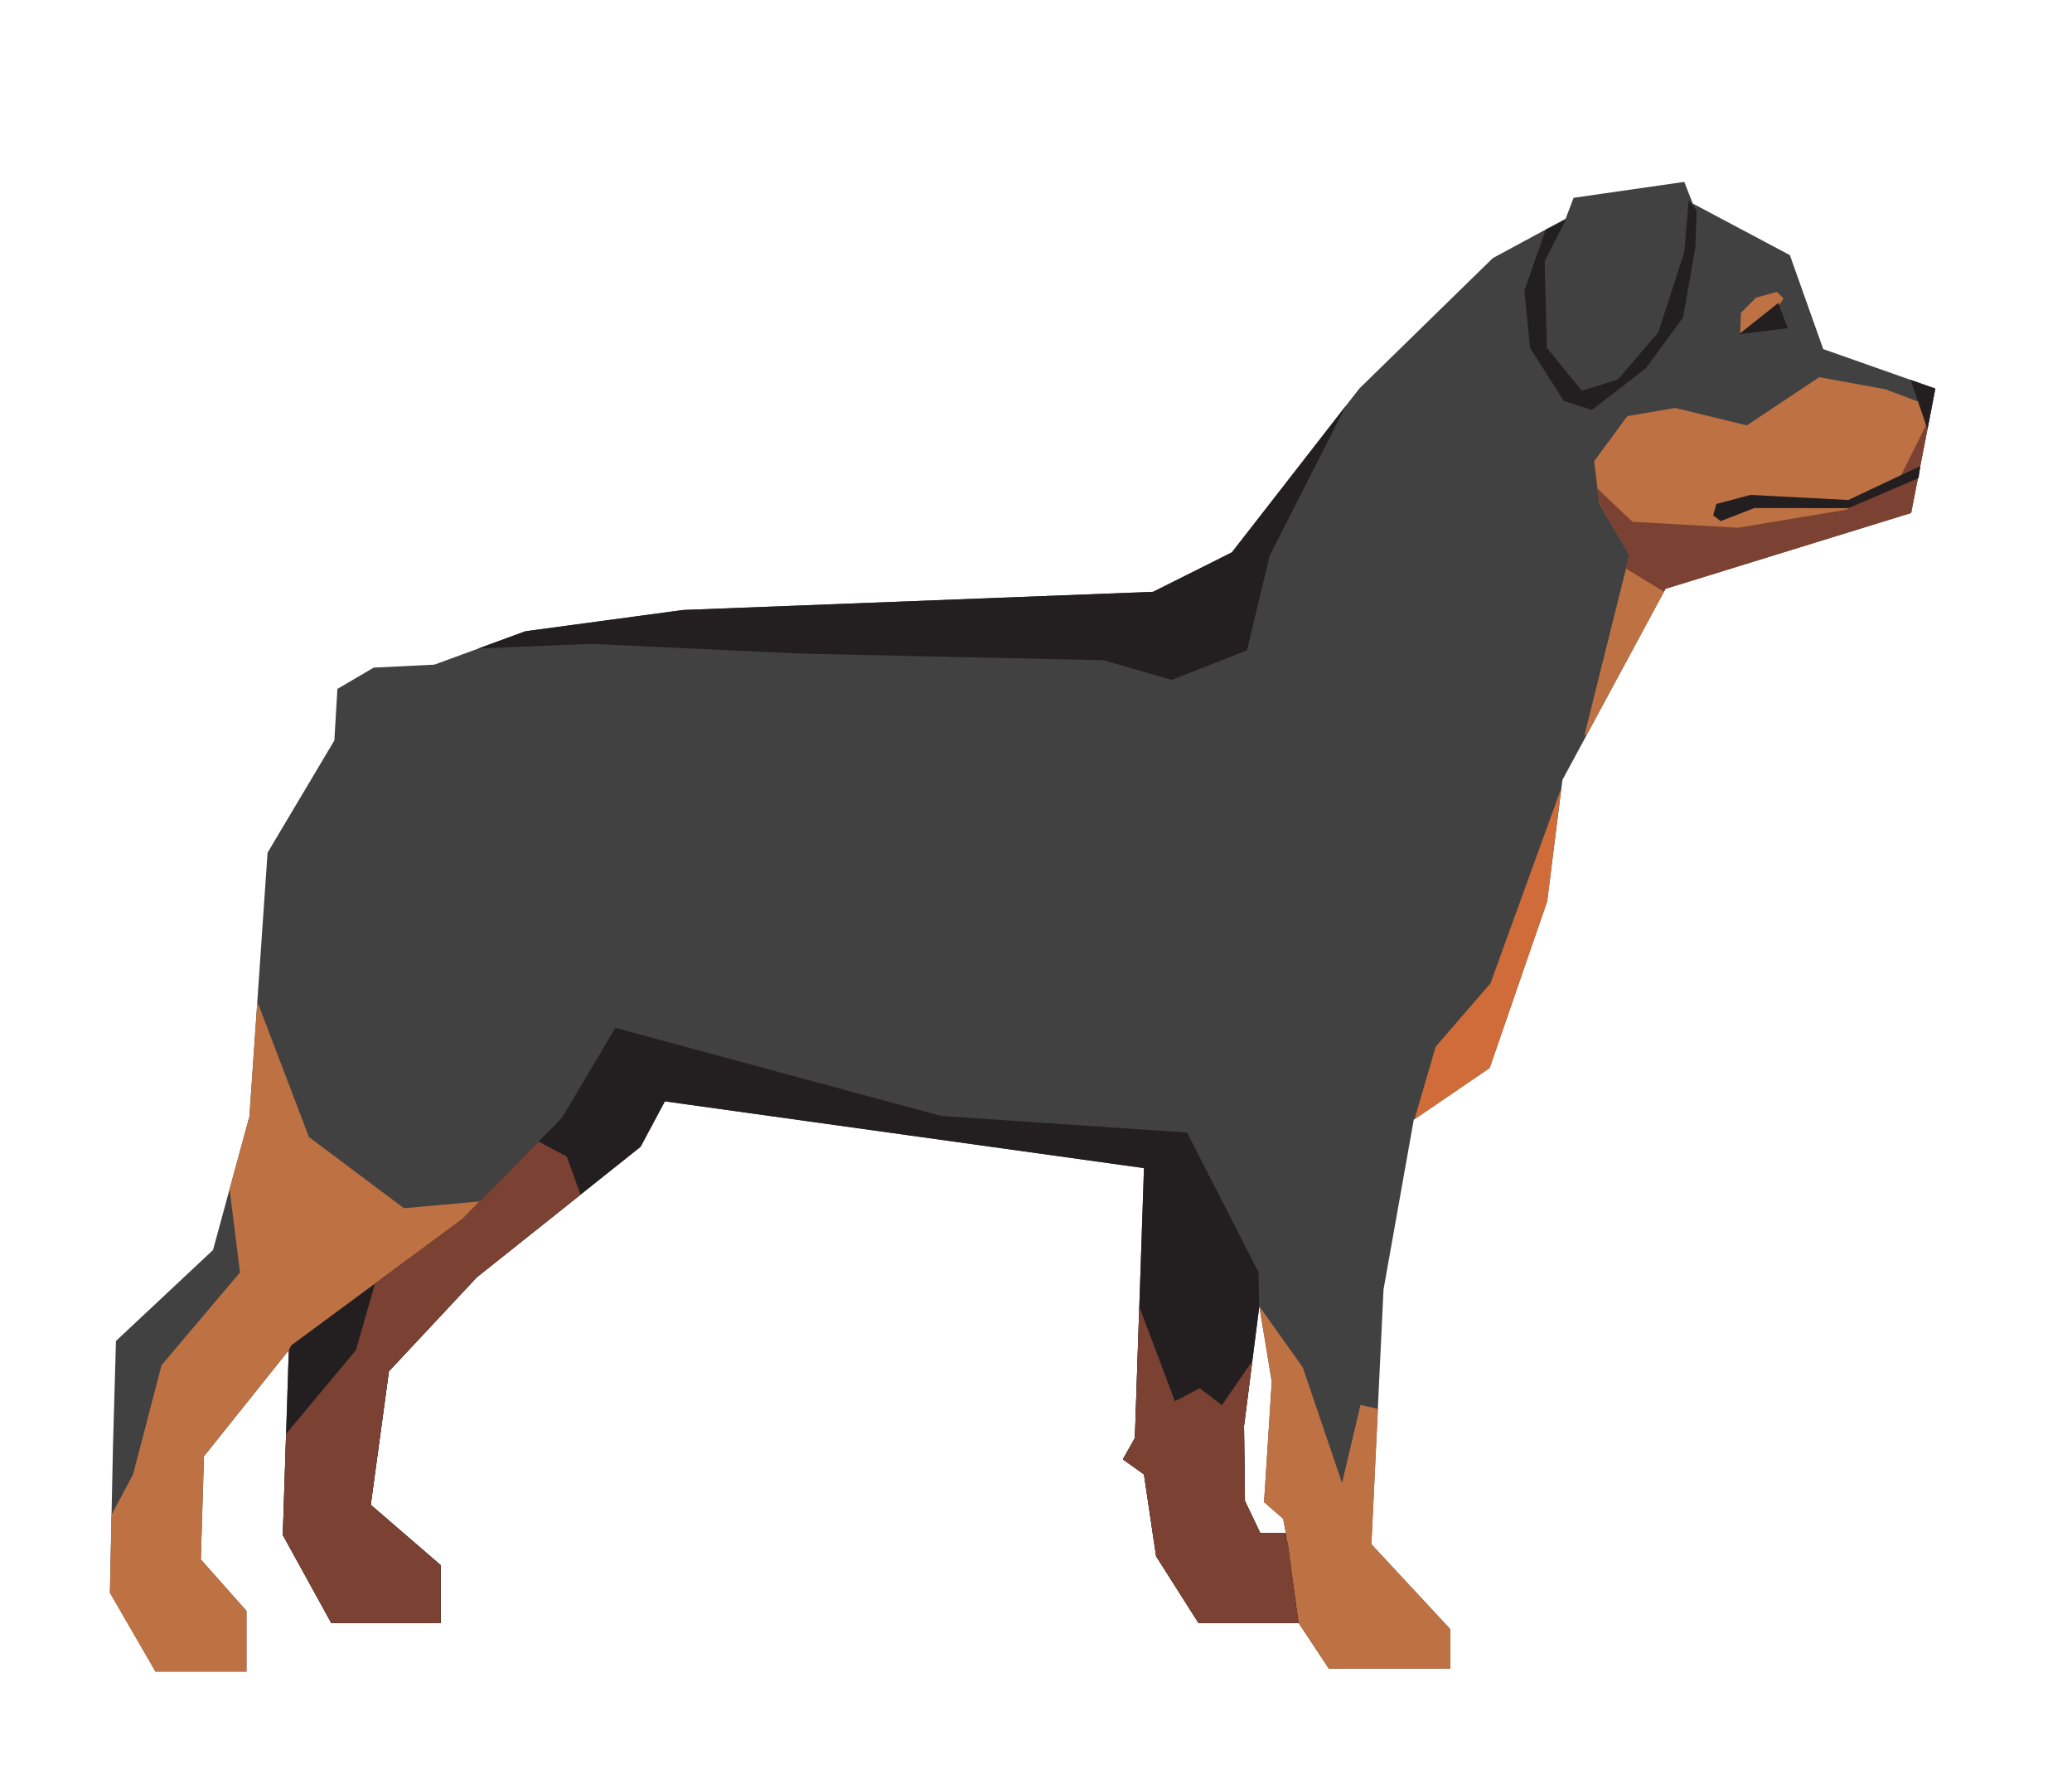 <?xml version="1.0" encoding="utf-8"?>
<!-- Generator: Adobe Illustrator 16.0.0, SVG Export Plug-In . SVG Version: 6.00 Build 0)  -->
<!DOCTYPE svg PUBLIC "-//W3C//DTD SVG 1.1//EN" "http://www.w3.org/Graphics/SVG/1.1/DTD/svg11.dtd">
<svg version="1.1" id="Calque_1" xmlns="http://www.w3.org/2000/svg" xmlns:xlink="http://www.w3.org/1999/xlink" x="0px" y="0px"
	 width="48.083px" height="41.5px" viewBox="0 0 48.083 41.5" enable-background="new 0 0 48.083 41.5" xml:space="preserve">
<g display="none">
	<path display="inline" fill-rule="evenodd" clip-rule="evenodd" fill="#F0DEC2" d="M35.482,14.394l-0.465-0.892l-0.594-0.934
		l-1.695-0.51l-1.314-0.169l-0.908,0.22l-0.578,0.546L26.164,16.7l-0.572,0.614l-1.688,0.803l-8.351,0.642l-3.773,0.964l-2.892,0.02
		l-3.336,0.211l-3.329,0.572l3.469,0.752l2.643,0.313l1.519-0.072l-0.884,2.459l-0.401,4.016l-0.563,1.365L6.64,30.322l-0.241,3.454
		l0.081,1.365l0.803,0.964l1.415-0.018l0.041-1.046l-0.702-0.728l0.048-1.625l0.994-2.013l-0.121,2.377l0.049,1.406l0.92,0.946
		h1.672v-1.043l-1.066-0.801l0.097-2.377l1.211-1.236l2.664-1.771l0.824-1.358l5.401,0.582l3.435,0.406v4.075l-0.17,1.019
		l0.34,0.255l0.041,1.104l0.68,1.019h1.109h0.633l0.422,0.732h2.203v-0.695l-1.443-1.269l0.678-7.132l1.613-1.443l1.186-4.033
		l1.484-3.311l3.816-0.51l0.809-0.746l0.549-1.376L35.482,14.394z M26.164,33.912l-0.305-0.118l-0.043-1.104l0.34-3.014l0.008,0.448
		l0.057,3.379l0.27,0.098l0.02,0.445L26.164,33.912z"/>
	<polygon display="inline" fill-rule="evenodd" clip-rule="evenodd" fill="#E0CBA3" points="35.482,14.394 36.057,14.635 
		34.537,14.59 34.148,13.927 34.48,13.042 33.688,12.348 34.424,12.569 35.018,13.502 	"/>
	<polygon display="inline" fill-rule="evenodd" clip-rule="evenodd" fill="#E0CBA3" points="37.951,15.43 38.113,15.498 
		37.564,16.874 36.756,17.62 32.939,18.13 32.854,18.323 32.932,17.411 34.924,17.245 36.859,16.969 37.744,15.917 	"/>
	<polygon display="inline" fill-rule="evenodd" clip-rule="evenodd" fill="#E0CBA3" points="5.434,19.975 5.552,19.954 
		8.888,19.743 11.78,19.723 15.553,18.759 23.904,18.117 25.592,17.314 29.84,12.752 29.541,13.707 28.609,16.077 28.863,18.109 
		27.254,19.549 26.238,22.174 24.629,25.814 21.328,26.068 20.65,25.137 21.582,23.698 21.412,21.158 19.718,19.888 17.686,19.888 
		14.469,23.952 12.86,25.053 11.42,23.952 11.759,21.835 10.659,20.48 7.356,20.48 	"/>
	<polygon display="inline" fill-rule="evenodd" clip-rule="evenodd" fill="#E0CBA3" points="32.875,18.274 31.455,21.441 
		30.27,25.474 28.656,26.917 28.646,27.042 28.016,26.322 28.439,24.545 29.117,23.613 30.387,22.089 	"/>
	<polygon display="inline" fill-rule="evenodd" clip-rule="evenodd" fill="#CAB284" points="6.82,30.195 8.005,29.359 8.568,27.994 
		8.94,24.271 9.643,26.238 9.219,28.355 7.78,30.049 	"/>
	<polygon display="inline" fill-rule="evenodd" clip-rule="evenodd" fill="#CAB284" points="26.793,35.28 25.055,35.28 
		24.375,34.262 24.334,33.157 23.994,32.902 24.164,31.884 24.164,27.809 20.729,27.402 15.328,26.82 14.503,28.179 11.839,29.949 
		10.628,31.186 10.532,33.563 11.598,34.363 11.598,35.406 9.926,35.406 9.006,34.46 8.958,33.054 9.071,30.832 9.093,30.748 
		10.131,29.546 12.162,28.148 13.103,27.111 13.85,26.41 14.918,25.298 18.721,26.459 24.041,27.34 26.305,27.516 26.164,30.107 
		26.156,29.677 25.816,32.69 25.859,33.794 26.506,34.045 26.652,34.813 	"/>
	<polygon display="inline" fill-rule="evenodd" clip-rule="evenodd" fill="#CAB284" points="30.574,13.52 30.168,15.62 
		30.709,17.11 31.928,18.059 32.809,18.059 33.215,17.043 32.742,14.604 32.809,13.52 32.199,13.317 31.184,13.114 	"/>
	<polygon display="inline" fill-rule="evenodd" clip-rule="evenodd" fill="#231F20" points="33.871,14.353 34.725,13.828 
		34.799,14.275 	"/>
	<polygon display="inline" fill-rule="evenodd" clip-rule="evenodd" fill="#231F20" points="37.588,15.278 38.113,15.498 
		37.84,16.183 37.727,16.102 	"/>
</g>
<g display="none">
	<path display="inline" fill-rule="evenodd" clip-rule="evenodd" fill="#F2CB7F" d="M36.22,16.724l-0.492-1.531l-2.075-1.064
		l0.11-2.569l-0.654,0.82L32.89,11.34l-1.31,2.241l-0.438,1.094l-4.615,3.438l-0.08,0.061l-9.936,1.53l-4.859,1.694l-3.439,1.914
		l-1.911,3.334l-1.966,2.624l-1.528,0.383l-1.474-0.055l2.184,1.146l1.746,0.166l1.965-1.096l1.038-0.654l-1.038,1.146l-1.528,0.875
		l-0.218,1.969l-0.056,2.297l0.601,0.71h1.473v-0.765l-0.655-0.656l0.056-1.859l0.819-1.148l4.095-1.803l-0.984,1.146l-0.099,0.638
		l0.481,0.839l0.491,2.516l0.874,0.602h1.312l-0.216-0.8l-0.824-0.841l-0.326-1.914l2.62-2.186l1.91-1.64l6.77,0.492l0.273,0.655
		l0.492,3.115l0.107,1.258l0.273,0.219l0.273,1.094l0.654,0.547h0.627h0.74l0.545,0.546h1.805v-0.657l-1.368-0.928L28.03,31.62
		l0.492-4.372l1.966-1.695l1.418-3.28l2.238-2.295l3.168-0.382l1.036-0.766l0.164-0.765L36.22,16.724z M26.527,34.294l-0.236-0.166
		l-0.204-1.02l0.135-2.346l0.272,1.769l0.033,0.645l0.035,0.646l0.407,0.781L26.527,34.294z"/>
	<polygon display="inline" fill-rule="evenodd" clip-rule="evenodd" fill="#F9D99D" points="28.836,26.977 30.488,25.553 
		31.906,22.273 33.193,20.952 31.938,21.305 30.747,21.676 30.078,23.089 29.111,25.915 28.442,27.178 	"/>
	<polygon display="inline" fill-rule="evenodd" clip-rule="evenodd" fill="#E7A940" points="31.143,14.675 29.921,15.585 
		29.855,16.547 31.12,17.216 32.011,19.148 32.828,18.554 32.382,15.357 31.759,13.276 31.58,13.581 	"/>
	<polygon display="inline" fill-rule="evenodd" clip-rule="evenodd" fill="#595A5C" points="31.143,14.675 30.341,15.271 
		31.043,16.175 32.382,16.77 33.273,17.439 33.423,16.77 32.679,15.655 31.938,14.094 32.9,11.393 32.89,11.34 31.58,13.581 	"/>
	<polygon display="inline" fill-rule="evenodd" clip-rule="evenodd" fill="#595A5C" points="34.006,20.121 34.145,19.978 
		37.313,19.595 38.349,18.83 38.513,18.064 36.22,16.724 35.787,15.374 34.538,16.1 34.613,16.696 35.961,17.17 36.396,17.811 
		36.272,18.264 35.884,18.46 34.667,18.516 33.562,19.18 33.646,19.82 	"/>
	<polygon display="inline" fill-rule="evenodd" clip-rule="evenodd" fill="#231F20" points="37.755,19.268 37.91,19.153 
		36.762,19.121 35.043,18.99 34.849,19.226 35.084,19.391 36.202,19.281 37.721,19.241 	"/>
	<polygon display="inline" fill-rule="evenodd" clip-rule="evenodd" fill="#231F20" points="38.394,18.618 38.513,18.064 
		38.146,17.851 38.259,18.38 	"/>
	<polygon display="inline" fill-rule="evenodd" clip-rule="evenodd" fill="#E7A940" points="26.601,35.667 27.268,35.667 
		27.813,36.213 29.617,36.213 29.617,35.963 29.186,35.876 27.996,35.578 27.625,34.166 27.179,31.49 27.104,28.071 26.063,28.666 
		26.174,31.624 26.222,30.763 26.494,32.531 26.563,33.822 26.97,34.604 26.411,34.211 	"/>
	<polygon display="inline" fill-rule="evenodd" clip-rule="evenodd" fill="#E7A940" points="9.931,23.237 11.492,24.353 
		10.971,26.657 10.6,28.368 10.897,29.482 12.682,29.408 14.318,28.59 15.655,26.359 17.365,24.204 13.871,22.197 	"/>
	<polygon display="inline" fill-rule="evenodd" clip-rule="evenodd" fill="#E6BD76" points="3.125,30.54 3.518,30.745 5.264,30.911 
		7.229,29.815 8.267,29.161 7.739,29.746 8.17,29.45 8.901,28.648 10.05,26.42 10.572,25.268 10.328,24.746 9.458,25.268 
		8.658,27.395 7.232,29.276 5.838,30.391 4.516,30.74 	"/>
	<polygon display="inline" fill-rule="evenodd" clip-rule="evenodd" fill="#E7A940" points="30.337,15.275 26.447,18.174 
		23.165,18.679 23.099,20.17 18.533,23.513 20.653,26.857 23.67,27.998 26.36,26.448 28.644,23.351 29.378,19.355 	"/>
	<polygon display="inline" fill-rule="evenodd" clip-rule="evenodd" fill="#595A5C" points="29.502,15.879 26.447,18.174 
		16.511,19.704 11.652,21.398 8.213,23.312 6.302,26.646 4.336,29.271 2.808,29.653 1.706,29.612 3.693,29.955 6.547,29.058 
		8.014,26.774 8.667,23.921 10.624,23.351 13.239,23.46 15.68,24.329 18.044,25.796 21.713,25.144 23.975,23.468 25.137,21.23 
		26.36,21.394 28.072,20.496 29.541,17.235 	"/>
	<polygon display="inline" fill-rule="evenodd" clip-rule="evenodd" fill="#E6BD76" points="33.654,14.113 33.763,11.56 
		33.12,12.363 33.124,12.738 33.188,13.525 33.365,14.066 	"/>
	<polygon display="inline" fill-rule="evenodd" clip-rule="evenodd" fill="#E6BD76" points="23.696,28.77 23.826,28.779 
		24.1,29.435 24.592,32.55 24.699,33.808 24.973,34.026 25.246,35.12 25.9,35.667 27.268,35.667 27.352,35.751 27.001,34.663 
		26.871,34.533 26.291,34.128 26.087,33.108 26.222,30.763 26.247,30.923 26.108,28.764 24.054,28.719 	"/>
	<polygon display="inline" fill-rule="evenodd" clip-rule="evenodd" fill="#E6BD76" points="11.792,29.953 10.833,31.073 
		10.734,31.711 11.215,32.55 11.707,35.065 12.58,35.667 13.892,35.667 13.676,34.867 12.852,34.026 12.526,32.112 15.146,29.927 
		17.057,28.287 17.176,28.296 17.177,28.271 14.899,28.36 12.756,29.388 	"/>
	<polygon display="inline" fill-rule="evenodd" clip-rule="evenodd" fill="#231F20" points="34.966,16.494 35.674,16.06 
		35.734,16.431 	"/>
</g>
<g>
	<path fill-rule="evenodd" clip-rule="evenodd" fill="#414142" d="M42.31,8.099l-0.774-2.18l-2.253-1.197L39.085,4.22l-2.568,0.369
		l-0.185,0.486l-1.691,0.914l-3.098,3.027l-2.188,2.814l-0.769,0.985l-1.829,0.916l-10.907,0.421l-3.66,0.494l-2.11,0.774
		l-1.408,0.069L7.83,15.983l-0.071,1.196l-1.55,2.604l-0.421,6.12l-0.845,3.098l-2.252,2.11l-0.07,2.462l-0.07,3.379l1.057,1.828
		h2.112v-1.407L4.661,36.18l0.072-2.393l1.969-2.463l-0.139,4.29l1.125,2.041h2.538v-1.344l-1.622-1.399l0.422-3.098l2.041-2.183
		l3.799-3.025l0.563-1.055l11.118,1.549l-0.211,6.263l-0.279,0.494l0.49,0.349l0.282,1.9l0.983,1.549h1.543h0.781l0.701,1.058h2.816
		v-0.918l-1.829-1.969l0.282-5.909l0.702-3.941l1.761-1.198l1.335-3.869l0.354-2.815l2.393-4.434l5.698-1.759l0.563-2.885
		L42.31,8.099z M29.355,35.565h-0.11l-0.355-0.744l-0.021-1.738l0.355-2.775l0.131,0.786l0.157,0.962l-0.157,2.486l-0.022,0.31
		l0.022,0.014l0.424,0.373l0.059,0.327H29.355z"/>
	<polygon fill-rule="evenodd" clip-rule="evenodd" fill="#231F20" points="31.236,9.409 28.587,12.815 26.758,13.73 15.851,14.152 
		12.19,14.646 11.097,15.046 13.7,14.938 18.626,15.165 25.601,15.317 27.191,15.773 28.937,15.089 29.465,12.889 	"/>
	<polygon fill-rule="evenodd" clip-rule="evenodd" fill="#BE7143" points="40.382,7.741 40.401,7.256 40.748,6.907 41.233,6.771 
		41.39,6.926 41.254,7.12 40.768,7.566 	"/>
	<polygon fill-rule="evenodd" clip-rule="evenodd" fill="#BE7143" points="36.834,17.025 38.651,13.66 44.35,11.901 44.831,9.436 
		43.752,9.031 42.216,8.751 40.538,9.869 38.871,9.464 37.763,9.655 36.993,10.7 37.114,11.685 37.813,12.872 36.766,17.065 	"/>
	<polygon fill-rule="evenodd" clip-rule="evenodd" fill="#7B4233" points="38.614,13.729 38.651,13.66 44.35,11.901 44.779,9.696 
		44.102,11.057 42.845,11.825 40.328,12.244 37.882,12.105 37.064,11.329 37.114,11.685 37.813,12.872 37.733,13.193 	"/>
	<polygon fill-rule="evenodd" clip-rule="evenodd" fill="#BE7143" points="30.137,37.655 30.838,38.713 33.654,38.713 
		33.654,37.795 31.825,35.826 31.977,32.686 31.572,32.594 31.143,34.405 30.233,31.724 29.225,30.308 29.513,32.056 29.333,34.852 
		29.779,35.238 29.838,35.565 	"/>
	<polygon fill-rule="evenodd" clip-rule="evenodd" fill="#D06C3A" points="32.824,25.972 34.57,24.777 35.905,20.909 36.231,18.286 
		34.588,22.813 33.315,24.286 	"/>
	<polygon fill-rule="evenodd" clip-rule="evenodd" fill="#BE7143" points="5.972,23.237 5.788,25.903 5.328,27.59 5.569,29.521 
		3.749,31.672 3.088,34.206 2.589,35.143 2.55,36.952 3.607,38.78 5.719,38.78 5.719,37.373 4.661,36.18 4.732,33.787 6.702,31.324 
		6.687,31.801 8.823,30.237 11.194,27.867 9.374,28.031 7.169,26.378 	"/>
	<polygon fill-rule="evenodd" clip-rule="evenodd" fill="#231F20" points="6.702,31.326 6.563,35.614 7.688,37.655 10.226,37.655 
		10.226,36.312 8.604,34.912 9.025,31.814 11.066,29.632 14.865,26.606 15.429,25.552 26.547,27.101 26.336,33.363 26.057,33.857 
		26.547,34.206 26.829,36.106 27.813,37.655 30.131,37.655 29.884,35.801 29.79,35.565 29.245,35.565 28.89,34.821 28.869,33.083 
		29.22,30.331 29.206,29.517 27.548,26.276 21.841,25.89 14.28,23.847 13.045,25.929 10.732,28.281 6.759,31.213 	"/>
	<polygon fill-rule="evenodd" clip-rule="evenodd" fill="#7B4233" points="26.438,30.315 26.336,33.363 26.057,33.857 
		26.547,34.206 26.829,36.106 27.813,37.655 30.131,37.655 29.884,35.801 29.79,35.565 29.245,35.565 28.89,34.821 28.869,33.083 
		29.061,31.575 28.355,32.601 27.841,32.207 27.265,32.51 	"/>
	<polygon fill-rule="evenodd" clip-rule="evenodd" fill="#7B4233" points="6.639,33.266 6.563,35.614 7.688,37.655 10.226,37.655 
		10.226,36.312 8.604,34.912 9.025,31.814 11.066,29.632 13.473,27.718 13.152,26.833 12.5,26.484 10.732,28.281 8.702,29.781 
		8.261,31.322 	"/>
	<polygon fill-rule="evenodd" clip-rule="evenodd" fill="#231F20" points="40.354,7.755 41.266,7.029 41.488,7.615 	"/>
	<polygon fill-rule="evenodd" clip-rule="evenodd" fill="#231F20" points="44.729,9.958 44.913,9.016 44.339,8.813 	"/>
	<polygon fill-rule="evenodd" clip-rule="evenodd" fill="#231F20" points="39.371,4.884 39.188,4.647 39.085,5.85 38.484,7.707 
		37.545,8.805 36.708,9.065 35.897,8.071 35.846,6.059 36.341,5.092 35.872,5.327 35.375,6.74 35.506,8.071 36.289,9.301 
		36.943,9.511 38.195,8.543 39.058,7.367 39.345,5.72 	"/>
	<polygon fill="#231F20" points="44.524,11.092 42.895,11.789 40.711,11.787 39.931,12.09 39.756,11.957 39.829,11.693 
		40.62,11.482 42.892,11.6 44.563,10.813 	"/>
</g>
</svg>

